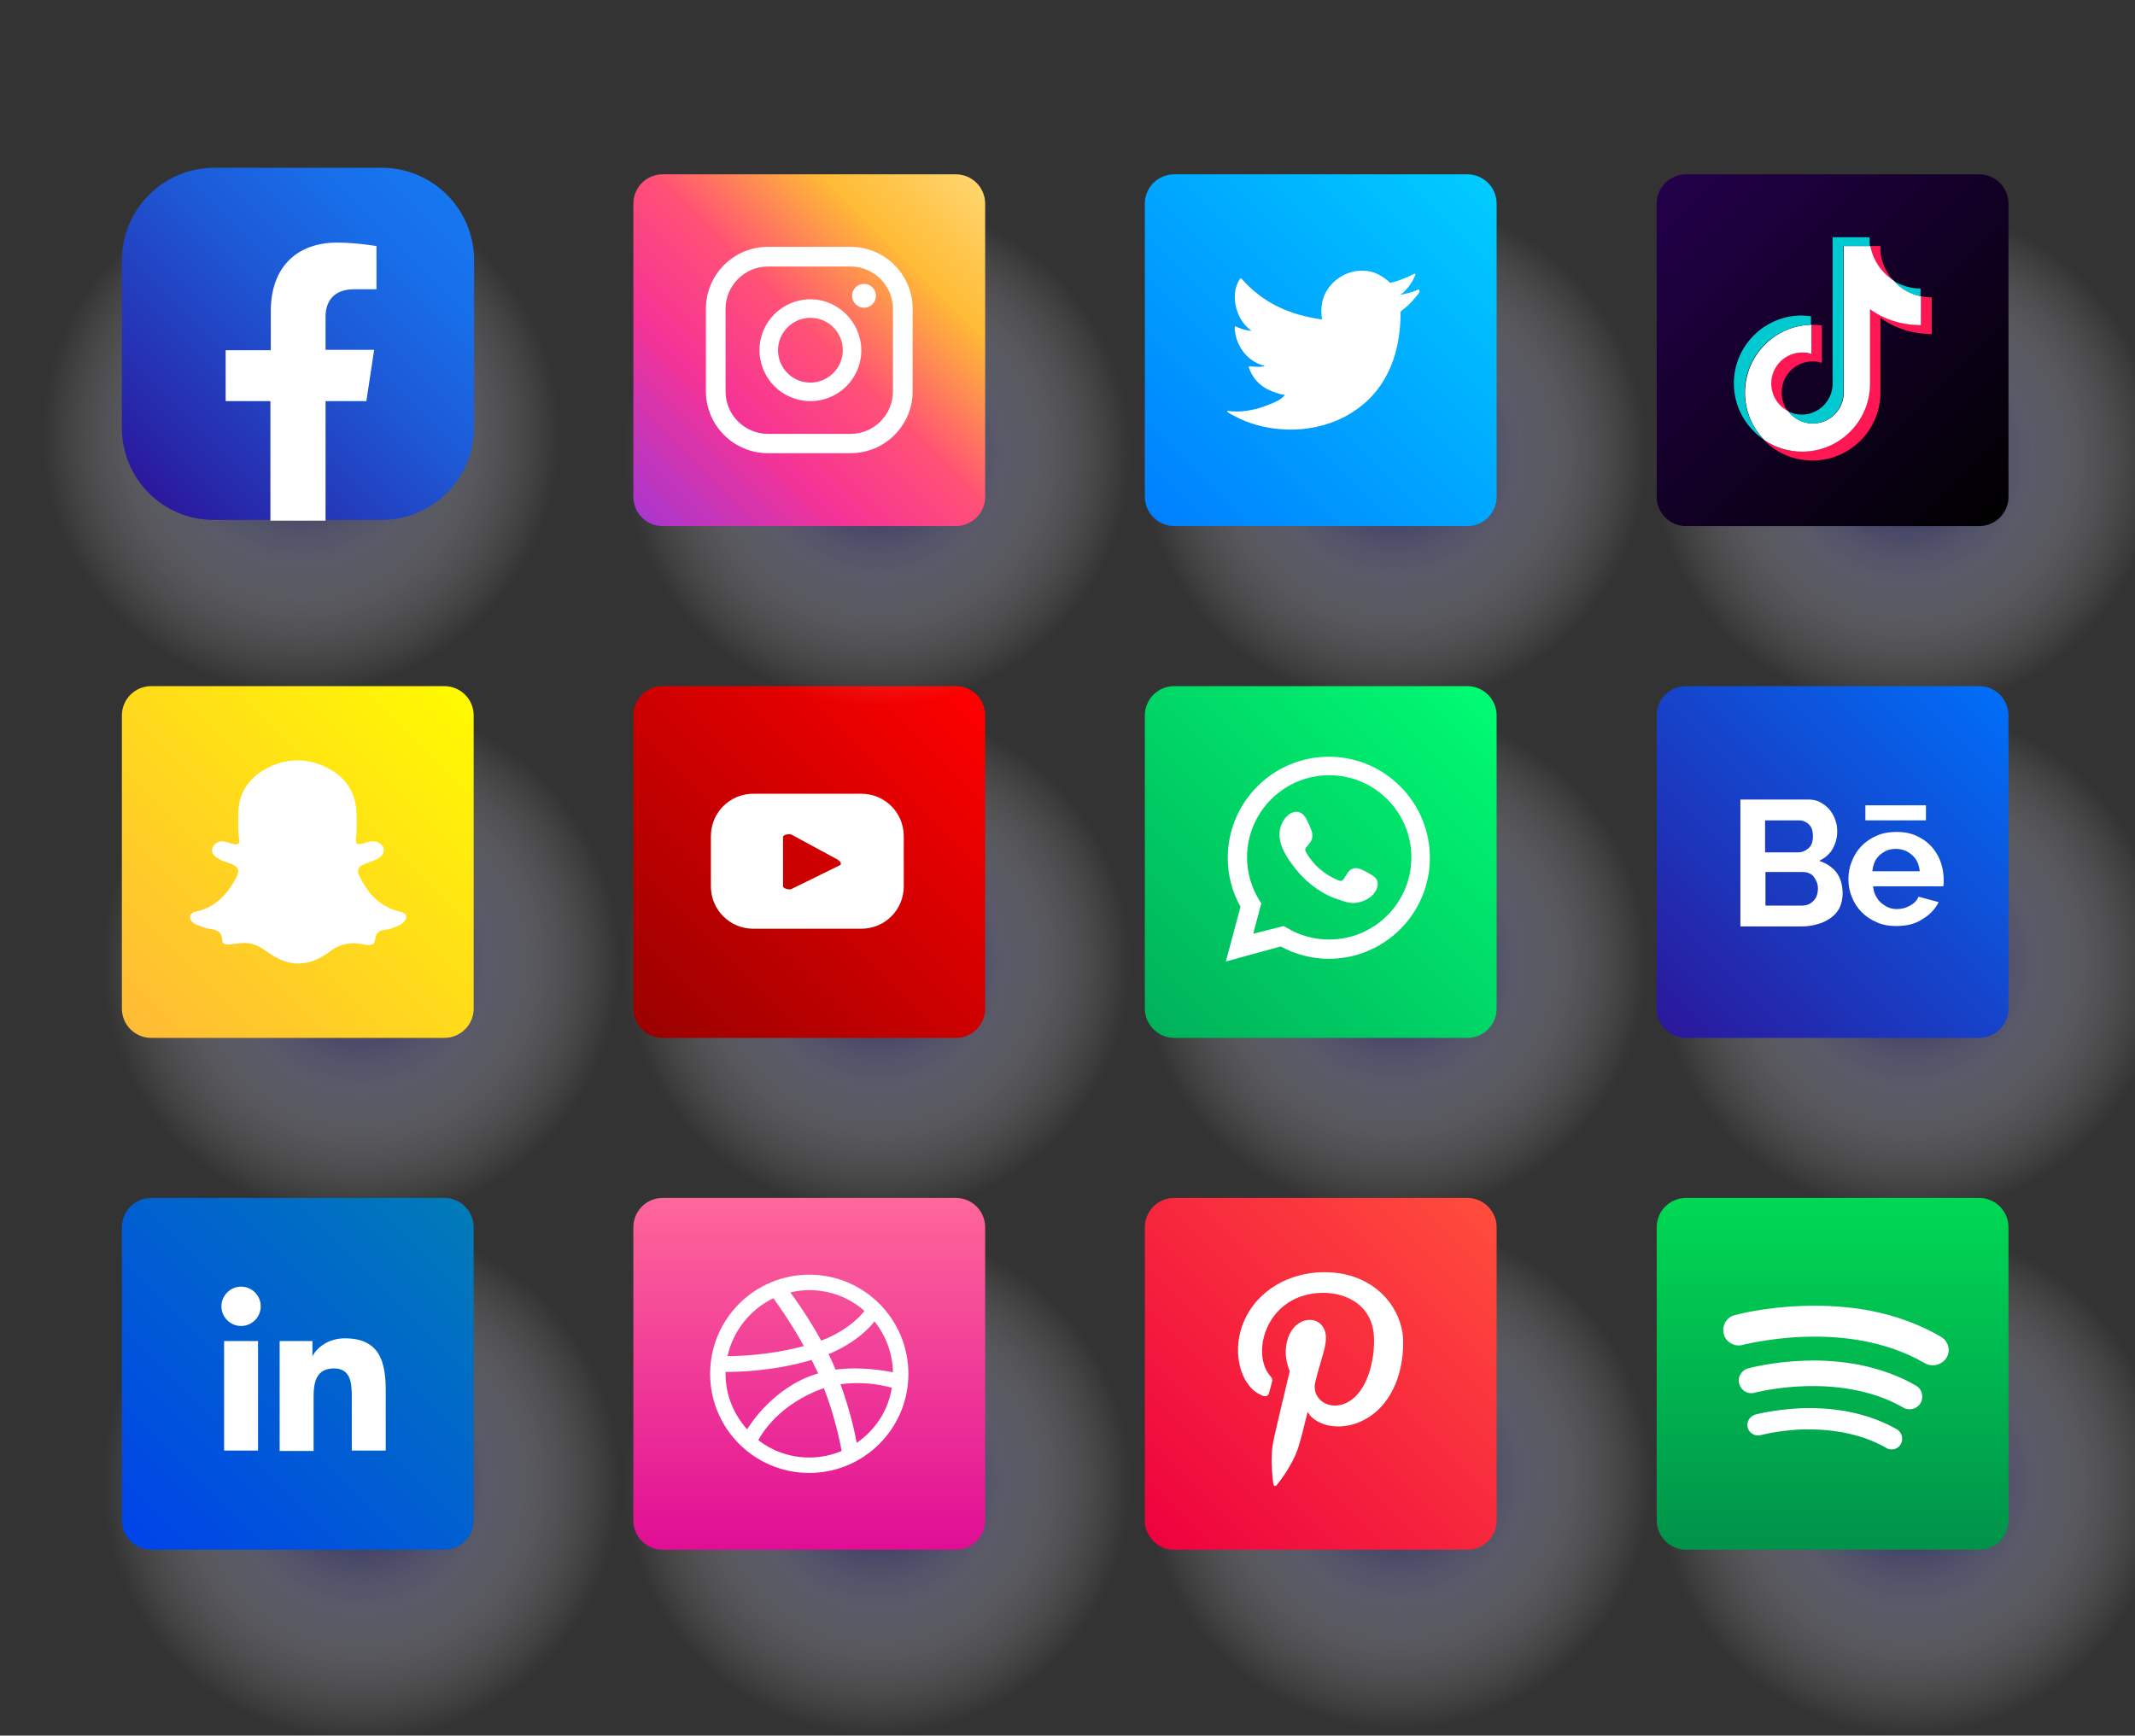 <?xml version="1.0" encoding="utf-8"?>
<!-- Generator: Adobe Illustrator 24.2.1, SVG Export Plug-In . SVG Version: 6.00 Build 0)  -->
<svg version="1.1" id="Camada_1" xmlns="http://www.w3.org/2000/svg" xmlns:xlink="http://www.w3.org/1999/xlink" x="0px" y="0px"
	 viewBox="0 0 553.5 450" style="enable-background:new 0 0 553.5 450;" xml:space="preserve">
<rect x="0" y="0" width="553.5" height="450" fill="#333333" stroke="none"/>
<style type="text/css">
	.st0{opacity:0.8;fill:url(#SVGID_1_);}
	.st1{fill:url(#SVGID_2_);}
	.st2{fill:#FFFFFF;}
	.st3{opacity:0.8;fill:url(#SVGID_3_);}
	.st4{fill:url(#SVGID_4_);}
	.st5{opacity:0.8;fill:url(#SVGID_5_);}
	.st6{fill:url(#SVGID_6_);}
	.st7{fill-rule:evenodd;clip-rule:evenodd;fill:#FFFFFF;}
	.st8{opacity:0.8;fill:url(#SVGID_7_);}
	.st9{fill:url(#SVGID_8_);}
	.st10{opacity:0.8;fill:url(#SVGID_9_);}
	.st11{fill:url(#SVGID_10_);}
	.st12{opacity:0.8;fill:url(#SVGID_11_);}
	.st13{fill:url(#SVGID_12_);}
	.st14{opacity:0.8;fill:url(#SVGID_13_);}
	.st15{fill:url(#SVGID_14_);}
	.st16{opacity:0.8;fill:url(#SVGID_15_);}
	.st17{fill:url(#SVGID_16_);}
	.st18{fill-rule:evenodd;clip-rule:evenodd;fill:#FF1753;}
	.st19{fill-rule:evenodd;clip-rule:evenodd;fill:#00C9D0;}
	.st20{opacity:0.8;fill:url(#SVGID_17_);}
	.st21{fill:url(#SVGID_18_);}
	.st22{opacity:0.8;fill:url(#SVGID_19_);}
	.st23{fill:url(#SVGID_20_);}
	.st24{opacity:0.8;fill:url(#SVGID_21_);}
	.st25{fill:url(#SVGID_22_);}
	.st26{opacity:0.8;fill:url(#SVGID_23_);}
	.st27{fill:url(#SVGID_24_);}
</style>
<g>
	<g>
		<radialGradient id="SVGID_1_" cx="93.581" cy="249.286" r="67.138" gradientUnits="userSpaceOnUse">
			<stop  offset="0" style="stop-color:#000057"/>
			<stop  offset="0.248" style="stop-color:#4C4C89;stop-opacity:0.752"/>
			<stop  offset="0.519" style="stop-color:#9898BB;stop-opacity:0.481"/>
			<stop  offset="0.744" style="stop-color:#D0D0E0;stop-opacity:0.256"/>
			<stop  offset="0.91" style="stop-color:#F2F2F6;stop-opacity:8.971435e-02"/>
			<stop  offset="1" style="stop-color:#FFFFFF;stop-opacity:0"/>
		</radialGradient>
		<circle class="st0" cx="93.6" cy="249.3" r="67.1"/>
		
			<linearGradient id="SVGID_2_" gradientUnits="userSpaceOnUse" x1="235.615" y1="102.998" x2="322.438" y2="189.821" gradientTransform="matrix(0 1 -1 0 223.625 -55.578)">
			<stop  offset="0" style="stop-color:#FFFA00"/>
			<stop  offset="1" style="stop-color:#FFBB36"/>
		</linearGradient>
		<path class="st1" d="M31.6,261.5v-76c0-4.2,3.4-7.6,7.6-7.6h76c4.2,0,7.6,3.4,7.6,7.6l0,76c0,4.2-3.4,7.6-7.6,7.6h-76
			C35,269.1,31.6,265.7,31.6,261.5z"/>
		<path class="st2" d="M49.3,238.2c0-0.3,0-0.6,0-0.9c0.4-0.4,0.7-0.8,1.3-0.9c4.6-0.9,7.7-3.8,10-7.7c1.9-3.2,1.6-4-2-5.2
			c-0.2-0.1-0.4-0.1-0.6-0.2c-0.8-0.3-1.5-0.7-2.2-1.2c-1.6-1.4-0.7-3.4,1.2-3.9c1.4-0.3,2.6,0.6,3.9,0.7c0.9,0.1,1.3-0.2,1.1-1.1
			c-0.3-2.5-0.3-4.9-0.2-7.4c0.2-4.7,2.5-8.3,6.5-10.7c5.7-3.4,11.8-3.4,17.5-0.1c3.6,2.1,5.9,5.3,6.5,9.6c0.3,2.8,0.2,5.6,0,8.4
			c-0.1,1.2,0.2,1.4,1.4,1.2c1.5-0.3,2.7-1.1,4.3-0.4c0.8,0.4,1.6,1.1,1.5,2.1c0,0.6-0.4,1.2-0.8,1.6c-0.7,0.6-1.7,1-2.5,1.3
			c-0.7,0.3-1.4,0.5-2,0.8c-1.4,0.6-1.7,1.5-1.1,2.8c2.2,4.6,5.4,8.2,10.7,9.4c0.6,0.1,1.1,0.4,1.5,0.9c0,0.3,0,0.6,0,0.9
			c-0.5,1-1.4,1.6-2.4,2c-1,0.4-2,0.8-3.1,0.9c-1.5,0.1-2.3,0.8-2.5,2.3c-0.2,1.5-0.7,1.7-2.2,1.6c-0.4,0-0.7-0.1-1.1-0.2
			c-3-0.5-5.8-0.2-8.3,1.8c-0.5,0.4-1,0.7-1.5,1c-4.2,2.7-8.5,3-12.9,0.5c-1.2-0.7-2.3-1.5-3.5-2.3c-1-0.6-2-1-3.1-1.2
			c-1.8-0.3-3.6,0.1-5.3,0.3c-0.9,0.1-1.8-0.2-1.8-1.1c-0.1-2.3-1.5-2.8-3.4-3c-0.9-0.1-1.8-0.5-2.6-0.8
			C50.6,239.7,49.7,239.2,49.3,238.2z"/>
	</g>
	<g>
		<radialGradient id="SVGID_3_" cx="361.395" cy="117.467" r="65.577" gradientUnits="userSpaceOnUse">
			<stop  offset="0" style="stop-color:#000057"/>
			<stop  offset="0.248" style="stop-color:#4C4C89;stop-opacity:0.752"/>
			<stop  offset="0.519" style="stop-color:#9898BB;stop-opacity:0.481"/>
			<stop  offset="0.744" style="stop-color:#D0D0E0;stop-opacity:0.256"/>
			<stop  offset="0.91" style="stop-color:#F2F2F6;stop-opacity:8.971435e-02"/>
			<stop  offset="1" style="stop-color:#FFFFFF;stop-opacity:0"/>
		</radialGradient>
		<circle class="st3" cx="361.4" cy="117.5" r="65.6"/>
		
			<linearGradient id="SVGID_4_" gradientUnits="userSpaceOnUse" x1="175.464" y1="-167.446" x2="262.286" y2="-80.624" gradientTransform="matrix(0 1 -1 0 218.467 -128.093)">
			<stop  offset="0" style="stop-color:#00CCFF"/>
			<stop  offset="1" style="stop-color:#0080FF"/>
		</linearGradient>
		<path class="st4" d="M296.8,128.8v-76c0-4.2,3.4-7.6,7.6-7.6h76c4.2,0,7.6,3.4,7.6,7.6v76c0,4.2-3.4,7.6-7.6,7.6h-76
			C300.3,136.4,296.8,133,296.8,128.8z"/>
		<path class="st2" d="M367.7,75.1c-1.6,0.7-3.3,1.1-5,1.4c0.8-0.1,2-1.6,2.5-2.2c0.7-0.9,1.3-1.9,1.7-3c0-0.1,0.1-0.2,0-0.3
			c-0.1,0-0.2,0-0.3,0c-1.9,1-3.9,1.8-6,2.3c-0.2,0-0.3,0-0.4-0.1c-0.2-0.2-0.3-0.4-0.5-0.5c-0.9-0.7-1.8-1.3-2.9-1.8
			c-1.4-0.6-2.9-0.8-4.4-0.7c-1.5,0.1-2.9,0.5-4.2,1.2c-1.3,0.7-2.5,1.6-3.4,2.8c-1,1.2-1.7,2.6-2,4.1c-0.3,1.4-0.3,2.8-0.1,4.3
			c0,0.2,0,0.3-0.2,0.2c-8.2-1.2-15-4.2-20.5-10.4c-0.2-0.3-0.4-0.3-0.6,0c-2.4,3.6-1.2,9.4,1.8,12.3c0.4,0.4,0.8,0.8,1.3,1.1
			c-0.2,0-2.2-0.2-4-1.1c-0.2-0.2-0.4-0.1-0.4,0.2c0,0.4,0,0.8,0.1,1.2c0.5,3.7,3,7.1,6.5,8.4c0.4,0.2,0.9,0.3,1.3,0.4
			c-0.8,0.2-1.6,0.3-3.9,0.1c-0.3-0.1-0.4,0.1-0.3,0.4c1.7,4.7,5.4,6,8.2,6.8c0.4,0.1,0.7,0.1,1.1,0.2c0,0,0,0-0.1,0.1
			c-0.9,1.4-4.1,2.4-5.6,3c-2.7,0.9-5.6,1.4-8.5,1.1c-0.5-0.1-0.6-0.1-0.7,0c-0.1,0.1,0,0.2,0.1,0.3c0.6,0.4,1.2,0.7,1.8,1
			c1.8,1,3.7,1.7,5.7,2.3c10.2,2.8,21.6,0.7,29.2-6.8c6-6,8.1-14.2,8.1-22.4c0-0.3,0.4-0.5,0.6-0.7c1.6-1.2,2.8-2.6,4-4.1
			c0.3-0.4,0.3-0.7,0.3-0.8c0,0,0,0,0,0C367.9,75,367.9,75,367.7,75.1z"/>
	</g>
	<g>
		<radialGradient id="SVGID_5_" cx="361.395" cy="249.286" r="65.577" gradientUnits="userSpaceOnUse">
			<stop  offset="0" style="stop-color:#000057"/>
			<stop  offset="0.248" style="stop-color:#4C4C89;stop-opacity:0.752"/>
			<stop  offset="0.519" style="stop-color:#9898BB;stop-opacity:0.481"/>
			<stop  offset="0.744" style="stop-color:#D0D0E0;stop-opacity:0.256"/>
			<stop  offset="0.91" style="stop-color:#F2F2F6;stop-opacity:8.971435e-02"/>
			<stop  offset="1" style="stop-color:#FFFFFF;stop-opacity:0"/>
		</radialGradient>
		<circle class="st5" cx="361.4" cy="249.3" r="65.6"/>
		
			<linearGradient id="SVGID_6_" gradientUnits="userSpaceOnUse" x1="295.686" y1="-137.406" x2="382.509" y2="-50.583" gradientTransform="matrix(0 1 -1 0 248.507 -115.65)">
			<stop  offset="0" style="stop-color:#00FB73"/>
			<stop  offset="1" style="stop-color:#00B25B"/>
		</linearGradient>
		<path class="st6" d="M296.8,261.5v-76c0-4.2,3.4-7.6,7.6-7.6h76c4.2,0,7.6,3.4,7.6,7.6v76c0,4.2-3.4,7.6-7.6,7.6l-76,0
			C300.3,269.1,296.8,265.7,296.8,261.5z"/>
		<path class="st2" d="M317.8,249.3l3.8-14.2c-2.2-3.9-3.3-8.2-3.3-12.7c0-14.5,11.8-26.2,26.2-26.2c14.5,0,26.2,11.8,26.2,26.2
			c0,14.5-11.8,26.2-26.2,26.2c-4.3,0-8.6-1.1-12.5-3.2L317.8,249.3z M332.8,240.1l0.9,0.5c3.3,2,7.1,3,10.9,3
			c11.7,0,21.3-9.5,21.3-21.3c0-11.7-9.5-21.3-21.3-21.3c-11.7,0-21.3,9.5-21.3,21.3c0,3.9,1.1,7.7,3.1,11l0.6,0.9l-2.1,7.9
			L332.8,240.1z"/>
		<path class="st7" d="M354.3,226.1c-1.1-0.6-2.5-1.4-3.8-0.8c-1,0.4-1.6,1.9-2.2,2.7c-0.3,0.4-0.7,0.5-1.2,0.3
			c-3.7-1.5-6.5-3.9-8.5-7.3c-0.3-0.5-0.3-0.9,0.1-1.4c0.6-0.7,1.4-1.5,1.5-2.5c0.2-1-0.3-2.1-0.7-3c-0.5-1.1-1.1-2.7-2.2-3.3
			c-1-0.6-2.4-0.3-3.3,0.5c-1.6,1.3-2.3,3.3-2.3,5.2c0,0.6,0.1,1.1,0.2,1.7c0.3,1.3,0.9,2.5,1.6,3.7c0.5,0.9,1.1,1.7,1.7,2.5
			c2,2.7,4.4,5,7.2,6.7c1.4,0.9,2.9,1.6,4.5,2.1c1.8,0.6,3.3,1.2,5.2,0.8c2-0.4,4-1.6,4.8-3.5c0.2-0.6,0.4-1.2,0.2-1.8
			C357,227.4,355.3,226.7,354.3,226.1z"/>
	</g>
	<g>
		<radialGradient id="SVGID_7_" cx="227.488" cy="249.286" r="65.577" gradientUnits="userSpaceOnUse">
			<stop  offset="0" style="stop-color:#000057"/>
			<stop  offset="0.248" style="stop-color:#4C4C89;stop-opacity:0.752"/>
			<stop  offset="0.519" style="stop-color:#9898BB;stop-opacity:0.481"/>
			<stop  offset="0.744" style="stop-color:#D0D0E0;stop-opacity:0.256"/>
			<stop  offset="0.91" style="stop-color:#F2F2F6;stop-opacity:8.971435e-02"/>
			<stop  offset="1" style="stop-color:#FFFFFF;stop-opacity:0"/>
		</radialGradient>
		<circle class="st8" cx="227.5" cy="249.3" r="65.6"/>
		
			<linearGradient id="SVGID_8_" gradientUnits="userSpaceOnUse" x1="265.645" y1="-17.183" x2="352.468" y2="69.64" gradientTransform="matrix(0 1 -1 0 236.064 -85.609)">
			<stop  offset="0" style="stop-color:#FF0000"/>
			<stop  offset="1" style="stop-color:#9B0000"/>
		</linearGradient>
		<path class="st9" d="M164.2,261.5v-76c0-4.2,3.4-7.6,7.6-7.6l76,0c4.2,0,7.6,3.4,7.6,7.6l0,76c0,4.2-3.4,7.6-7.6,7.6h-76
			C167.6,269.1,164.2,265.7,164.2,261.5z"/>
		<path class="st2" d="M234.3,216.8c0-6.1-4.9-11-11-11h-28c-6.1,0-11,4.9-11,11v13c0,6.1,4.9,11,11,11h28c6.1,0,11-4.9,11-11V216.8
			z M217.8,224.3l-12.6,6.2c-0.5,0.3-2.2-0.1-2.2-0.7v-12.8c0-0.6,1.7-0.9,2.2-0.6l12,6.5C217.8,223.3,218.3,224,217.8,224.3z"/>
	</g>
	<g>
		<radialGradient id="SVGID_9_" cx="227.488" cy="117.467" r="65.577" gradientUnits="userSpaceOnUse">
			<stop  offset="0" style="stop-color:#000057"/>
			<stop  offset="0.248" style="stop-color:#4C4C89;stop-opacity:0.752"/>
			<stop  offset="0.519" style="stop-color:#9898BB;stop-opacity:0.481"/>
			<stop  offset="0.744" style="stop-color:#D0D0E0;stop-opacity:0.256"/>
			<stop  offset="0.91" style="stop-color:#F2F2F6;stop-opacity:8.971435e-02"/>
			<stop  offset="1" style="stop-color:#FFFFFF;stop-opacity:0"/>
		</radialGradient>
		<circle class="st10" cx="227.5" cy="117.5" r="65.6"/>
		
			<linearGradient id="SVGID_10_" gradientUnits="userSpaceOnUse" x1="136.483" y1="-56.164" x2="269.159" y2="76.512" gradientTransform="matrix(0 1 -1 0 206.023 -98.052)">
			<stop  offset="1.104800e-03" style="stop-color:#FFE185"/>
			<stop  offset="0.209" style="stop-color:#FFBB36"/>
			<stop  offset="0.377" style="stop-color:#FF5176"/>
			<stop  offset="0.524" style="stop-color:#F63395"/>
			<stop  offset="0.739" style="stop-color:#A436D2"/>
			<stop  offset="1" style="stop-color:#5F4EED"/>
		</linearGradient>
		<path class="st11" d="M164.2,128.8l0-76c0-4.2,3.4-7.6,7.6-7.6l76,0c4.2,0,7.6,3.4,7.6,7.6l0,76c0,4.2-3.4,7.6-7.6,7.6l-76,0
			C167.6,136.4,164.2,133,164.2,128.8z"/>
		<g>
			<path class="st2" d="M224,73.6c-1.7,0-3.1,1.4-3.1,3.1c0,1.7,1.4,3.1,3.1,3.1c1.7,0,3.1-1.4,3.1-3.1
				C227.1,75,225.7,73.6,224,73.6z"/>
			<path class="st2" d="M210.1,77.6c-7.3,0-13.2,5.9-13.2,13.2c0,7.3,5.9,13.2,13.2,13.2c7.3,0,13.2-5.9,13.2-13.2
				C223.2,83.5,217.3,77.6,210.1,77.6z M210.1,99.2c-4.7,0-8.4-3.8-8.4-8.4s3.8-8.4,8.4-8.4c4.7,0,8.4,3.8,8.4,8.4
				S214.7,99.2,210.1,99.2z"/>
			<path class="st2" d="M220.5,117.5h-21.4c-8.9,0-16.1-7.2-16.1-16.1V80.1c0-8.9,7.2-16.1,16.1-16.1h21.4c8.9,0,16.1,7.2,16.1,16.1
				v21.4C236.6,110.3,229.4,117.5,220.5,117.5z M199.1,69.1c-6.1,0-11,5-11,11v21.4c0,6.1,5,11,11,11h21.4c6.1,0,11-5,11-11V80.1
				c0-6.1-5-11-11-11H199.1z"/>
		</g>
	</g>
	<radialGradient id="SVGID_11_" cx="78.018" cy="112.651" r="67.138" gradientUnits="userSpaceOnUse">
		<stop  offset="0" style="stop-color:#000057"/>
		<stop  offset="0.248" style="stop-color:#4C4C89;stop-opacity:0.752"/>
		<stop  offset="0.519" style="stop-color:#9898BB;stop-opacity:0.481"/>
		<stop  offset="0.744" style="stop-color:#D0D0E0;stop-opacity:0.256"/>
		<stop  offset="0.91" style="stop-color:#F2F2F6;stop-opacity:8.971435e-02"/>
		<stop  offset="1" style="stop-color:#FFFFFF;stop-opacity:0"/>
	</radialGradient>
	<circle class="st12" cx="78" cy="112.7" r="67.1"/>
	<g>
		
			<linearGradient id="SVGID_12_" gradientUnits="userSpaceOnUse" x1="118.601" y1="77.727" x2="195.884" y2="155.01" gradientTransform="matrix(0 1 -1 0 193.584 -68.022)">
			<stop  offset="0" style="stop-color:#1677F1"/>
			<stop  offset="0.176" style="stop-color:#186EE9"/>
			<stop  offset="0.461" style="stop-color:#1E56D3"/>
			<stop  offset="0.819" style="stop-color:#262EB0"/>
			<stop  offset="1" style="stop-color:#2B189C"/>
		</linearGradient>
		<path class="st13" d="M31.6,111V67.4c0-13.1,10.7-23.9,23.9-23.9H99c13.1,0,23.9,10.7,23.9,23.9l0,43.5
			c0,13.1-10.7,23.9-23.9,23.9H84.4l-7.7-1.9l-6.6,1.9l-14.6,0C42.3,134.9,31.6,124.1,31.6,111z"/>
		<g>
			<path class="st2" d="M95,103.9l2-13.2H84.4v-8.6c0-3.6,1.8-7.1,7.4-7.1h5.8V63.8c0,0-5.2-0.9-10.2-0.9
				c-10.4,0-17.2,6.3-17.2,17.8v10.1H58.5v13.2h11.6v31h14.3v-31H95z"/>
		</g>
	</g>
	<g>
		<radialGradient id="SVGID_13_" cx="93.581" cy="384.227" r="67.138" gradientUnits="userSpaceOnUse">
			<stop  offset="0" style="stop-color:#000057"/>
			<stop  offset="0.248" style="stop-color:#4C4C89;stop-opacity:0.752"/>
			<stop  offset="0.519" style="stop-color:#9898BB;stop-opacity:0.481"/>
			<stop  offset="0.744" style="stop-color:#D0D0E0;stop-opacity:0.256"/>
			<stop  offset="0.91" style="stop-color:#F2F2F6;stop-opacity:8.971435e-02"/>
			<stop  offset="1" style="stop-color:#FFFFFF;stop-opacity:0"/>
		</radialGradient>
		<circle class="st14" cx="93.6" cy="384.2" r="67.1"/>
		
			<linearGradient id="SVGID_14_" gradientUnits="userSpaceOnUse" x1="355.897" y1="133.054" x2="442.72" y2="219.876" gradientTransform="matrix(0 1 -1 0 253.681 -43.129)">
			<stop  offset="0" style="stop-color:#007BB8"/>
			<stop  offset="1" style="stop-color:#0044E9"/>
		</linearGradient>
		<path class="st15" d="M31.6,394.2v-76c0-4.2,3.4-7.6,7.6-7.6h76c4.2,0,7.6,3.4,7.6,7.6l0,76c0,4.2-3.4,7.6-7.6,7.6l-76,0
			C35,401.8,31.6,398.4,31.6,394.2z"/>
		<path class="st2" d="M58.1,347.7h8.8v28.4h-8.8V347.7z M62.5,333.6c2.8,0,5.1,2.3,5.1,5.1c0,2.8-2.3,5.1-5.1,5.1
			c-2.8,0-5.1-2.3-5.1-5.1C57.4,335.9,59.7,333.6,62.5,333.6"/>
		<path class="st2" d="M72.5,347.7h8.5v3.9H81c1.2-2.2,4.1-4.6,8.4-4.6c8.9,0,10.6,5.9,10.6,13.5v15.6h-8.8v-13.8
			c0-3.3-0.1-7.5-4.6-7.5c-4.6,0-5.3,3.6-5.3,7.3v14.1h-8.8V347.7z"/>
	</g>
	<g>
		<radialGradient id="SVGID_15_" cx="494.02" cy="118.829" r="65.577" gradientUnits="userSpaceOnUse">
			<stop  offset="0" style="stop-color:#000057"/>
			<stop  offset="0.248" style="stop-color:#4C4C89;stop-opacity:0.752"/>
			<stop  offset="0.519" style="stop-color:#9898BB;stop-opacity:0.481"/>
			<stop  offset="0.744" style="stop-color:#D0D0E0;stop-opacity:0.256"/>
			<stop  offset="0.91" style="stop-color:#F2F2F6;stop-opacity:8.971435e-02"/>
			<stop  offset="1" style="stop-color:#FFFFFF;stop-opacity:0"/>
		</radialGradient>
		<circle class="st16" cx="494" cy="118.8" r="65.6"/>
		
			<linearGradient id="SVGID_16_" gradientUnits="userSpaceOnUse" x1="150.571" y1="-153.152" x2="237.393" y2="-239.975" gradientTransform="matrix(0 1 -1 0 278.563 -103.2)">
			<stop  offset="0" style="stop-color:#23004A"/>
			<stop  offset="0.957" style="stop-color:#020003"/>
			<stop  offset="1" style="stop-color:#000000"/>
		</linearGradient>
		<path class="st17" d="M429.5,128.8v-76c0-4.2,3.4-7.6,7.6-7.6h76c4.2,0,7.6,3.4,7.6,7.6v76c0,4.2-3.4,7.6-7.6,7.6h-76
			C432.9,136.4,429.5,133,429.5,128.8z"/>
		<g>
			<path class="st18" d="M487.5,82.4c3.7,2.7,8.3,4.2,13.3,4.2v-9.5c-0.9,0-1.9-0.1-2.8-0.3v7.5c-4.9,0-9.5-1.6-13.3-4.2v19.4
				c0,9.7-7.9,17.6-17.6,17.6c-3.6,0-7-1.1-9.8-3c3.2,3.3,7.6,5.3,12.6,5.3c9.7,0,17.6-7.9,17.6-17.6L487.5,82.4L487.5,82.4z
				 M490.9,72.8c-1.9-2.1-3.2-4.8-3.4-7.8v-1.2h-2.6C485.5,67.6,487.8,70.9,490.9,72.8L490.9,72.8z M463.5,106.6
				c-1.1-1.4-1.6-3.1-1.6-4.9c0-4.4,3.6-8,8-8c0.8,0,1.7,0.1,2.4,0.4v-9.7c-0.9-0.1-1.9-0.2-2.8-0.2v7.6c-0.8-0.3-1.6-0.4-2.4-0.4
				c-4.4,0-8,3.6-8,8C459,102.6,460.8,105.3,463.5,106.6z"/>
			<path class="st7" d="M484.7,80.1c3.7,2.7,8.3,4.2,13.3,4.2v-7.5c-2.8-0.6-5.2-2-7-4c-3.1-2-5.4-5.2-6.1-9h-6.9v38
				c0,4.4-3.6,8-8,8c-2.6,0-4.9-1.2-6.4-3.2c-2.6-1.3-4.4-4-4.4-7.2c0-4.4,3.6-8,8-8c0.9,0,1.7,0.1,2.4,0.4v-7.6
				c-9.5,0.2-17.2,8-17.2,17.6c0,4.8,1.9,9.1,5,12.3c2.8,1.9,6.2,3,9.8,3c9.7,0,17.6-7.9,17.6-17.6V80.1z"/>
			<path class="st19" d="M497.9,76.8v-2c-2.5,0-4.9-0.7-7-2C492.8,74.9,495.2,76.3,497.9,76.8z M484.8,63.8
				c-0.1-0.4-0.1-0.7-0.1-1.1v-1.2h-9.6v38c0,4.4-3.6,8-8,8c-1.3,0-2.5-0.3-3.6-0.9c1.5,1.9,3.8,3.2,6.4,3.2c4.4,0,8-3.6,8-8v-38
				H484.8z M469.5,84.2v-2.2c-0.8-0.1-1.6-0.2-2.4-0.2c-9.7,0-17.6,7.9-17.6,17.6c0,6.1,3.1,11.4,7.8,14.6c-3.1-3.2-5-7.5-5-12.3
				C452.3,92.2,460,84.4,469.5,84.2L469.5,84.2z"/>
		</g>
	</g>
	<g>
		<radialGradient id="SVGID_17_" cx="227.488" cy="384.227" r="65.577" gradientUnits="userSpaceOnUse">
			<stop  offset="0" style="stop-color:#000057"/>
			<stop  offset="0.248" style="stop-color:#4C4C89;stop-opacity:0.752"/>
			<stop  offset="0.519" style="stop-color:#9898BB;stop-opacity:0.481"/>
			<stop  offset="0.744" style="stop-color:#D0D0E0;stop-opacity:0.256"/>
			<stop  offset="0.91" style="stop-color:#F2F2F6;stop-opacity:8.971435e-02"/>
			<stop  offset="1" style="stop-color:#FFFFFF;stop-opacity:0"/>
		</radialGradient>
		<circle class="st20" cx="227.5" cy="384.2" r="65.6"/>
		
			<linearGradient id="SVGID_18_" gradientUnits="userSpaceOnUse" x1="383.68" y1="56.284" x2="474.998" y2="56.284" gradientTransform="matrix(0 1 -1 0 266.12 -73.159)">
			<stop  offset="0" style="stop-color:#FF679A"/>
			<stop  offset="0.792" style="stop-color:#E72096"/>
			<stop  offset="1" style="stop-color:#E00D95"/>
		</linearGradient>
		<path class="st21" d="M164.2,394.2l0-76c0-4.2,3.4-7.6,7.6-7.6l76,0c4.2,0,7.6,3.4,7.6,7.6l0,76c0,4.2-3.4,7.6-7.6,7.6l-76,0
			C167.6,401.8,164.2,398.4,164.2,394.2z"/>
		<path class="st2" d="M209.8,330.5c-14.2,0-25.7,11.5-25.7,25.7s11.5,25.7,25.7,25.7c14.2,0,25.7-11.5,25.7-25.7
			C235.5,342,224,330.5,209.8,330.5L209.8,330.5z M226.7,342.6c2.9,3.6,4.7,8.2,4.8,13.2c-1-0.2-5.1-1-10-1c-1.6,0-3.3,0.1-4.9,0.3
			c-0.1-0.3-0.3-0.7-0.4-1c-0.4-1-0.9-2-1.4-3C222.3,348,226,343.6,226.7,342.6L226.7,342.6z M209.8,334.5c5.5,0,10.5,2,14.3,5.4
			c-0.6,0.8-3.9,4.9-11.2,7.7c-3.4-6.2-7.1-11.3-8-12.5C206.5,334.7,208.2,334.5,209.8,334.5L209.8,334.5z M200.5,336.6
			c0.7,1,4.5,6.2,7.9,12.4c-9.3,2.5-17.6,2.6-19.6,2.6h-0.2C190.1,345,194.5,339.5,200.5,336.6L200.5,336.6z M188.1,356.2
			c0-0.2,0-0.4,0-0.5c0.1,0,0.3,0,0.6,0c2.7,0,12-0.2,21.7-3.1c0.6,1.1,1.1,2.3,1.7,3.5c-0.2,0.1-0.5,0.1-0.7,0.2
			c-10.8,3.5-16.8,12.8-17.7,14.3C190.2,366.7,188.1,361.7,188.1,356.2L188.1,356.2z M209.8,377.9c-5,0-9.6-1.7-13.2-4.5
			c0.6-1.2,5.1-9.3,17-13.5c0,0,0,0,0,0c3,7.8,4.2,14.3,4.6,16.3C215.6,377.3,212.8,377.9,209.8,377.9L209.8,377.9z M222.1,374.1
			c-0.3-1.7-1.5-7.8-4.2-15.2c1.5-0.2,3-0.3,4.4-0.3c4.5,0,8.1,1,8.9,1.2C230.3,365.7,226.9,370.8,222.1,374.1L222.1,374.1z"/>
	</g>
	<g>
		<radialGradient id="SVGID_19_" cx="495.303" cy="249.286" r="65.577" gradientUnits="userSpaceOnUse">
			<stop  offset="0" style="stop-color:#000057"/>
			<stop  offset="0.248" style="stop-color:#4C4C89;stop-opacity:0.752"/>
			<stop  offset="0.519" style="stop-color:#9898BB;stop-opacity:0.481"/>
			<stop  offset="0.744" style="stop-color:#D0D0E0;stop-opacity:0.256"/>
			<stop  offset="0.91" style="stop-color:#F2F2F6;stop-opacity:8.971435e-02"/>
			<stop  offset="1" style="stop-color:#FFFFFF;stop-opacity:0"/>
		</radialGradient>
		<circle class="st22" cx="495.3" cy="249.3" r="65.6"/>
		
			<linearGradient id="SVGID_20_" gradientUnits="userSpaceOnUse" x1="325.727" y1="-257.628" x2="412.55" y2="-170.805" gradientTransform="matrix(0 1 -1 0 260.951 -145.69)">
			<stop  offset="0" style="stop-color:#006EF8"/>
			<stop  offset="0.775" style="stop-color:#212CB1"/>
			<stop  offset="1" style="stop-color:#2B189C"/>
		</linearGradient>
		<path class="st23" d="M429.5,261.5v-76c0-4.2,3.4-7.6,7.6-7.6h76c4.2,0,7.6,3.4,7.6,7.6l0,76c0,4.2-3.4,7.6-7.6,7.6h-76
			C433,269.1,429.5,265.7,429.5,261.5z"/>
		<path class="st2" d="M477.7,231.7c0,1.4-0.3,2.6-0.8,3.7c-0.6,1.1-1.3,1.9-2.3,2.6c-1,0.7-2.1,1.3-3.4,1.6
			c-1.3,0.4-2.6,0.6-4.1,0.6h-15.9v-32.9h17.6c1.1,0,2.2,0.2,3.1,0.7c0.9,0.5,1.7,1.1,2.4,1.9c0.6,0.8,1.2,1.7,1.5,2.7
			c0.4,1,0.5,2,0.5,3c0,1.6-0.4,3.1-1.2,4.5c-0.8,1.4-2,2.4-3.5,3.1c1.9,0.6,3.4,1.6,4.5,3C477.2,227.7,477.7,229.5,477.7,231.7z
			 M457.6,212.7v8.3h8.5c1.1,0,2-0.4,2.8-1.1c0.8-0.7,1.1-1.8,1.1-3.1c0-1.3-0.3-2.3-1-3c-0.7-0.7-1.6-1.1-2.6-1.1H457.6z
			 M471.3,230.4c0-0.6-0.1-1.2-0.3-1.7c-0.2-0.5-0.5-1-0.8-1.4c-0.3-0.4-0.7-0.7-1.2-0.9c-0.5-0.2-1-0.3-1.5-0.3h-9.8v8.7h9.5
			c0.6,0,1.1-0.1,1.6-0.3c0.5-0.2,0.9-0.5,1.3-0.9c0.4-0.4,0.7-0.8,0.9-1.4C471.2,231.6,471.3,231,471.3,230.4z"/>
		<path class="st2" d="M491.6,240.1c-1.9,0-3.6-0.3-5.1-1c-3-1.3-5.2-3.5-6.4-6.5c-0.6-1.5-0.9-3-0.9-4.6c0-1.7,0.3-3.3,0.9-4.7
			c1.2-3.1,3.4-5.3,6.4-6.6c1.5-0.7,3.3-1,5.2-1c1.9,0,3.6,0.3,5.1,1c5,2.2,7.3,7,7.1,12.2c0,0.4-0.1,0.7-0.1,0.9h-18.2
			c0.1,0.9,0.3,1.8,0.7,2.5c0.4,0.7,0.8,1.3,1.4,1.8c0.6,0.5,1.2,0.9,1.9,1.2c0.7,0.3,1.5,0.4,2.2,0.4c1.2,0,2.3-0.3,3.4-0.9
			c1.1-0.6,1.8-1.4,2.2-2.3l5.2,1.4c-0.9,1.8-2.3,3.3-4.2,4.4C496.5,239.6,494.2,240.1,491.6,240.1z M497.7,225.9
			c-0.2-1.8-0.8-3.2-2-4.2c-1.2-1.1-2.6-1.6-4.2-1.6c-0.8,0-1.6,0.1-2.3,0.4c-0.7,0.3-1.3,0.7-1.9,1.2c-0.5,0.5-1,1.1-1.3,1.8
			c-0.3,0.7-0.5,1.5-0.6,2.4L497.7,225.9L497.7,225.9z"/>
		<path class="st2" d="M483.6,208.8h15.7v3.9h-15.7V208.8z"/>
	</g>
	<g>
		<radialGradient id="SVGID_21_" cx="495.303" cy="384.227" r="65.577" gradientUnits="userSpaceOnUse">
			<stop  offset="0" style="stop-color:#000057"/>
			<stop  offset="0.248" style="stop-color:#4C4C89;stop-opacity:0.752"/>
			<stop  offset="0.519" style="stop-color:#9898BB;stop-opacity:0.481"/>
			<stop  offset="0.744" style="stop-color:#D0D0E0;stop-opacity:0.256"/>
			<stop  offset="0.91" style="stop-color:#F2F2F6;stop-opacity:8.971435e-02"/>
			<stop  offset="1" style="stop-color:#FFFFFF;stop-opacity:0"/>
		</radialGradient>
		<circle class="st24" cx="495.3" cy="384.2" r="65.6"/>
		
			<linearGradient id="SVGID_22_" gradientUnits="userSpaceOnUse" x1="424.571" y1="135.639" x2="489.142" y2="200.21" gradientTransform="matrix(0.707 0.707 -0.707 0.707 270.864 -85.603)">
			<stop  offset="0" style="stop-color:#00D954"/>
			<stop  offset="0.996" style="stop-color:#00924A"/>
			<stop  offset="1" style="stop-color:#00924A"/>
		</linearGradient>
		<path class="st25" d="M429.5,394.2v-76c0-4.2,3.4-7.6,7.6-7.6h76c4.2,0,7.6,3.4,7.6,7.6l0,76c0,4.2-3.4,7.6-7.6,7.6l-76,0
			C433,401.8,429.5,398.4,429.5,394.2z"/>
		<path class="st2" d="M492.8,374.4c-0.5,0.9-1.4,1.4-2.4,1.4c-0.5,0-1-0.1-1.4-0.4c-7.3-4.2-15.7-4.9-21.4-4.8
			c-6.4,0.2-11.1,1.5-11.1,1.5c-1.5,0.4-3-0.5-3.4-1.9c-0.4-1.5,0.5-3,1.9-3.4c0.2-0.1,5.2-1.4,12.3-1.7c4.1-0.1,8.1,0.2,11.8,0.9
			c4.7,0.9,9,2.5,12.7,4.6C493.1,371.4,493.5,373.1,492.8,374.4z"/>
		<path class="st2" d="M497.9,363.8c-0.6,1-1.7,1.6-2.8,1.6c-0.6,0-1.1-0.1-1.6-0.4c-8.6-5-18.6-5.8-25.4-5.6
			c-7.6,0.2-13.1,1.7-13.2,1.7c-1.7,0.5-3.5-0.5-4-2.3c-0.5-1.7,0.5-3.5,2.3-4c0.3-0.1,6.2-1.7,14.5-2c4.9-0.2,9.6,0.2,14,1
			c5.6,1.1,10.6,2.9,15.1,5.5C498.3,360.2,498.8,362.2,497.9,363.8z"/>
		<path class="st2" d="M501.1,354c-0.7,0-1.4-0.2-2-0.5c-20.5-12-47-4.8-47.3-4.8c-2.1,0.6-4.4-0.7-4.9-2.8
			c-0.6-2.1,0.7-4.4,2.8-4.9c0.3-0.1,7.6-2.1,17.8-2.4c6-0.2,11.8,0.2,17.2,1.2c6.8,1.3,13,3.6,18.5,6.8c1.9,1.1,2.6,3.6,1.4,5.5
			C503.8,353.3,502.4,354,501.1,354z"/>
	</g>
	<g>
		<radialGradient id="SVGID_23_" cx="362.637" cy="382.878" r="65.577" gradientUnits="userSpaceOnUse">
			<stop  offset="0" style="stop-color:#000057"/>
			<stop  offset="0.248" style="stop-color:#4C4C89;stop-opacity:0.752"/>
			<stop  offset="0.519" style="stop-color:#9898BB;stop-opacity:0.481"/>
			<stop  offset="0.744" style="stop-color:#D0D0E0;stop-opacity:0.256"/>
			<stop  offset="0.91" style="stop-color:#F2F2F6;stop-opacity:8.971435e-02"/>
			<stop  offset="1" style="stop-color:#FFFFFF;stop-opacity:0"/>
		</radialGradient>
		<circle class="st26" cx="362.6" cy="382.9" r="65.6"/>
		
			<linearGradient id="SVGID_24_" gradientUnits="userSpaceOnUse" x1="470.915" y1="-155.003" x2="557.738" y2="-68.181" gradientTransform="matrix(0 1 -1 0 230.91 -158.133)">
			<stop  offset="0" style="stop-color:#FF4C3C"/>
			<stop  offset="0.957" style="stop-color:#EF053E"/>
			<stop  offset="1" style="stop-color:#EE023E"/>
		</linearGradient>
		<path class="st27" d="M296.8,394.2v-76c0-4.2,3.4-7.6,7.6-7.6h76c4.2,0,7.6,3.4,7.6,7.6l0,76c0,4.2-3.4,7.6-7.6,7.6h-76
			C300.3,401.9,296.8,398.4,296.8,394.2z"/>
		<path class="st7" d="M339,366.1c0,0.2-0.1,0.3-0.1,0.4c-2,8-2.3,9.7-4.4,13.4c-1,1.8-2.1,3.4-3.4,5c-0.1,0.2-0.3,0.4-0.6,0.4
			c-0.3-0.1-0.3-0.3-0.4-0.6c-0.3-2.4-0.5-4.9-0.4-7.3c0.1-3.2,0.5-4.3,4.6-21.6c0.1-0.3,0-0.5-0.1-0.7c-1-2.7-1.2-5.3-0.3-8.1
			c1.9-5.9,8.5-6.3,9.7-1.5c0.7,3-1.2,6.9-2.6,12.8c-1.2,4.8,4.4,8.2,9.3,4.7c4.5-3.2,6.2-11,5.9-16.5c-0.6-10.9-12.6-13.3-20.3-9.8
			c-8.7,4-10.7,14.9-6.8,19.8c0.5,0.6,0.9,1,0.7,1.7c-0.3,1-0.5,2-0.8,3c-0.2,0.7-0.8,1-1.6,0.7c-1.5-0.6-2.7-1.5-3.6-2.7
			c-3.3-4.1-4.3-12.3,0.1-19.3c4.9-7.7,14-10.8,22.3-9.9c9.9,1.1,16.2,7.9,17.4,15.6c0.5,3.5,0.2,12.2-4.8,18.3
			c-5.7,7-14.9,7.5-19.1,3.2C339.6,366.9,339.3,366.5,339,366.1z"/>
	</g>
</g>
</svg>
